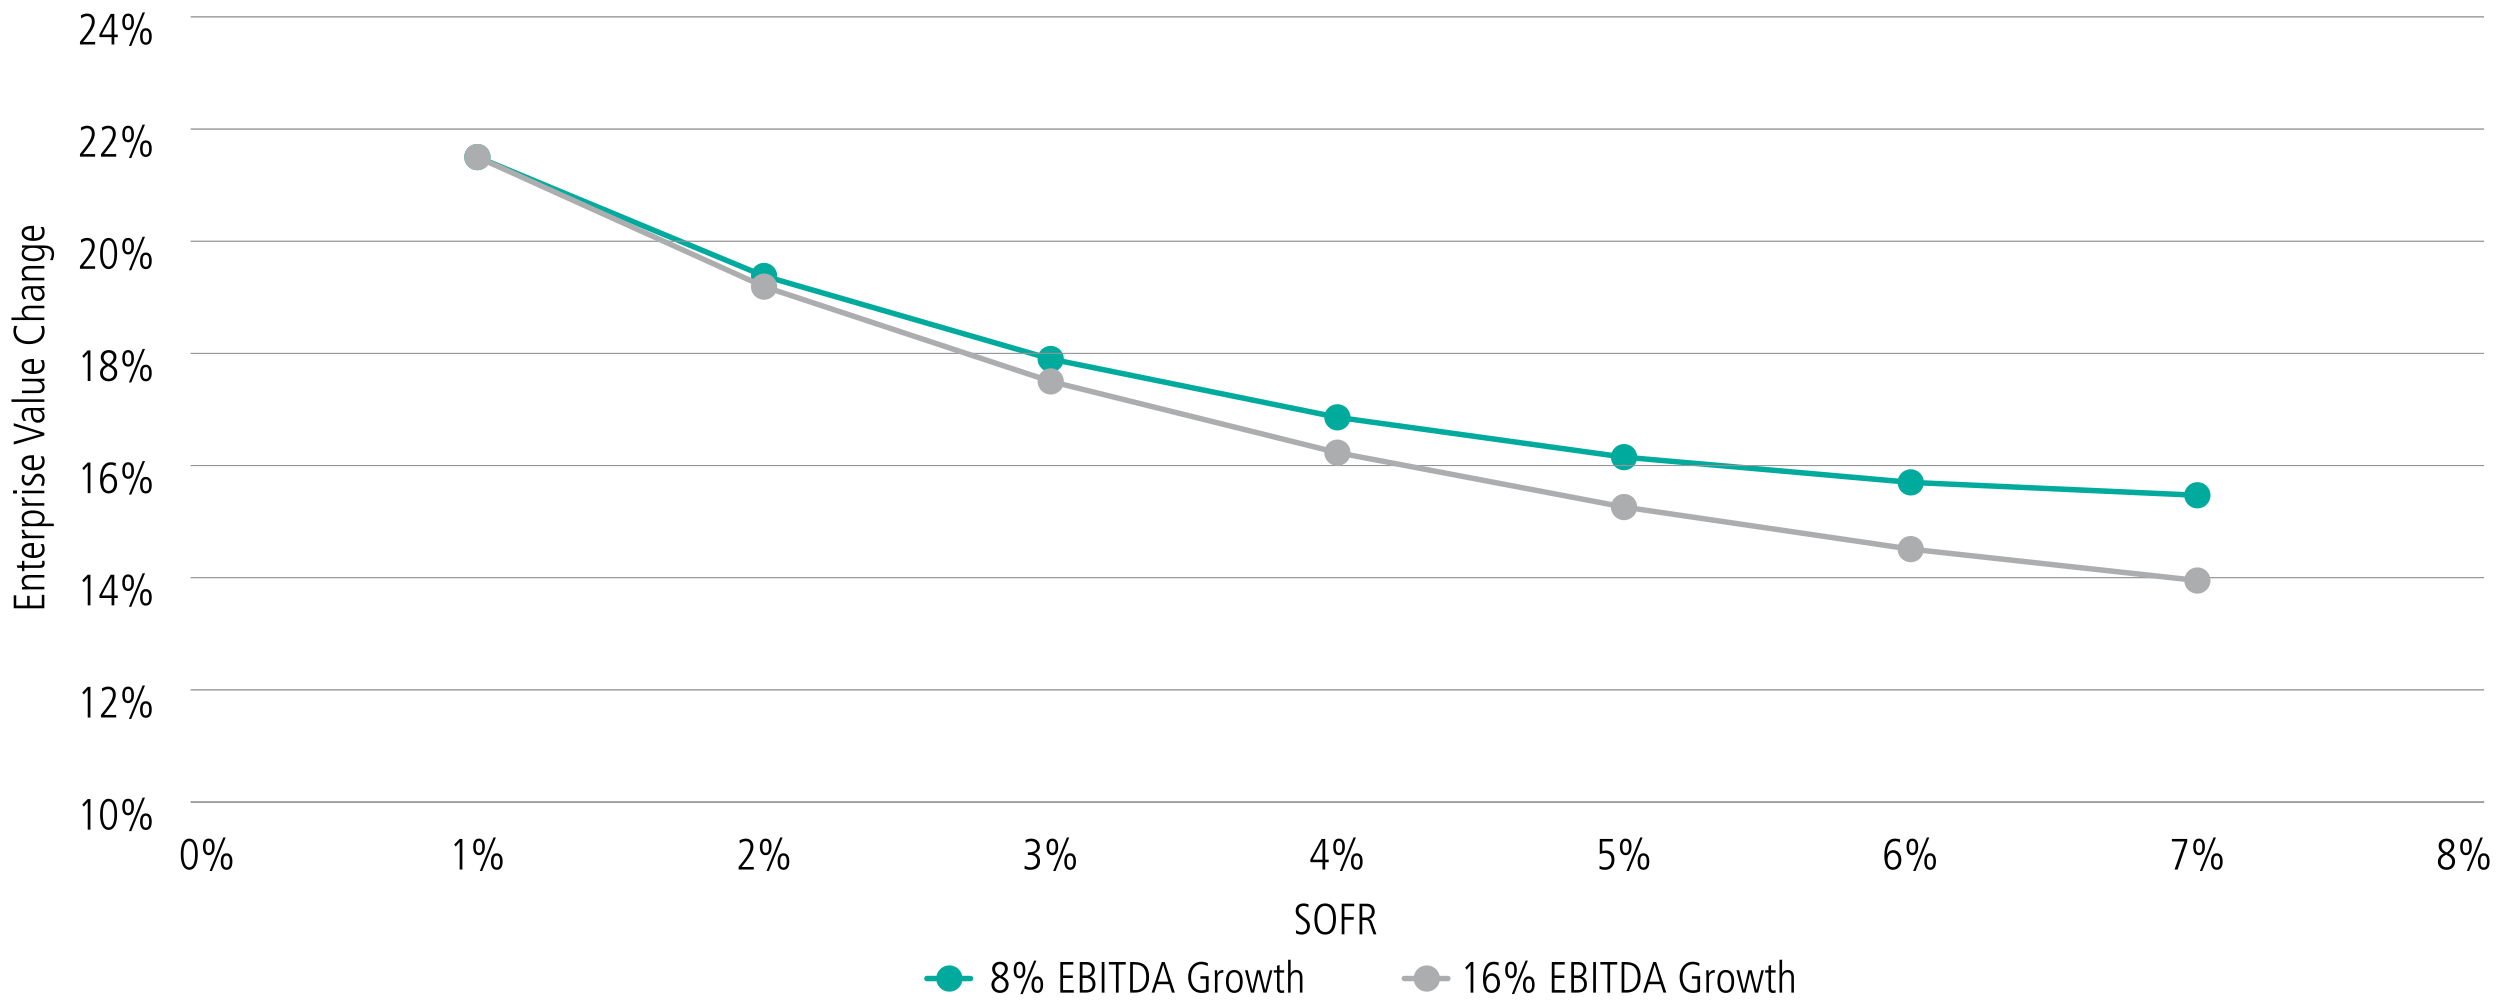 <?xml version="1.0" encoding="utf-8"?>
<!-- Generator: Adobe Illustrator 26.0.1, SVG Export Plug-In . SVG Version: 6.00 Build 0)  -->
<svg version="1.1" id="Layer_1" xmlns="http://www.w3.org/2000/svg" xmlns:xlink="http://www.w3.org/1999/xlink" x="0px" y="0px"
	 viewBox="0 0 1140 456.41" style="enable-background:new 0 0 1140 456.41;" xml:space="preserve">
<style type="text/css">
	.st0{fill:none;stroke:#939598;stroke-width:0.5;stroke-miterlimit:10;}
	.st1{fill:none;}
	.st2{fill:none;stroke:#808080;stroke-width:0.25;stroke-miterlimit:10;}
	.st3{fill:none;stroke:#00AB9D;stroke-width:2.5;stroke-linecap:round;stroke-miterlimit:10;}
	.st4{fill:#00AB9D;}
	.st5{fill:none;stroke:#ACADAE;stroke-width:2.5;stroke-linecap:round;stroke-miterlimit:10;}
	.st6{fill:#ACADAE;}
</style>
<g>
	<g>
		<path d="M20.22,277.38H6.26v-5.92h1.16v4.68h4.96v-4.46h1.16v4.46h5.52v-4.9h1.16V277.38z"/>
		<path d="M20.22,263.36h-6.96c-0.74,0-2.3,0.08-2.3,1.9c0,1.42,1.38,2.32,2.86,2.32h6.4v1.16h-7.06c-0.94,0-2.58,0.08-3.14,0.08
			v-1.08c0.34-0.04,0.92-0.06,1.5-0.08v-0.04c-1.1-0.56-1.64-1.46-1.64-2.6c0-2.84,2.88-2.82,3.44-2.82h6.9V263.36z"/>
		<path d="M20.22,255.72c0.1,0.32,0.14,0.76,0.14,1.32c0,1.28-0.84,1.92-2.28,1.92H11.1v1.52h-1.08v-1.52H7.98l-0.36-1.16h2.4v-2.08
			h1.08v2.08h6.7c1.02,0,1.48-0.32,1.48-1.12c0-0.4-0.04-0.62-0.22-0.96H20.22z"/>
		<path d="M19.78,248.08c0.42,0.74,0.58,1.5,0.58,2.38c0,2.56-1.76,4-5.26,4c-3.68,0-5.22-1.8-5.22-3.62c0-2.94,3.06-3.26,5.62-3.26
			v5.64c2.46,0,3.78-1.06,3.78-2.88c0-0.66-0.34-1.64-0.84-2.2L19.78,248.08z M14.42,248.82c-2.16,0-3.46,0.8-3.46,2.08
			c0,1.32,1.6,2.28,3.46,2.32V248.82z"/>
		<path d="M20.22,245.4h-7.24c-0.34,0-1.34,0.04-2.96,0.08v-1.08l1.62-0.08v-0.04c-1.14-0.56-1.76-1.32-1.76-2.66v-0.06h1.24
			c0,1.9,0.9,2.68,2.6,2.68h6.5V245.4z"/>
		<path d="M24.54,239.92H13.02c-0.62,0-1.14,0-3,0.08v-1.08h1.5v-0.04c-1.06-0.7-1.64-1.5-1.64-2.68c0-3.36,4.28-3.44,4.92-3.44
			c2.98,0,5.56,0.98,5.56,3.38c0,1.22-0.52,2.08-1.42,2.58v0.04h5.6V239.92z M15.14,234c-2.82,0-4.18,0.82-4.18,2.34
			c0,1.58,1.32,2.5,4.06,2.5c3.3,0,4.26-0.96,4.26-2.5C19.28,234.76,17.8,234,15.14,234z"/>
		<path d="M20.22,230.58h-7.24c-0.34,0-1.34,0.04-2.96,0.08v-1.08l1.62-0.08v-0.04c-1.14-0.56-1.76-1.32-1.76-2.66v-0.06h1.24
			c0,1.9,0.9,2.68,2.6,2.68h6.5V230.58z"/>
		<path d="M7.76,225.04h-1.8v-1.4h1.8V225.04z M20.22,224.92h-10.2v-1.16h10.2V224.92z"/>
		<path d="M18.58,221.42c0.4-0.62,0.7-1.58,0.7-2.32c0-1.04-0.76-1.88-1.76-1.88c-0.86,0-1.26,0.36-2.06,1.96
			c-0.8,1.62-1.4,2.26-2.76,2.26c-1.8,0-2.82-1.46-2.82-3c0-0.48,0.08-1.12,0.3-1.88l1.2,0.16c-0.22,0.56-0.42,1.08-0.42,1.74
			c0,1.04,0.74,1.74,1.64,1.74c0.8,0,1.1-0.28,1.7-1.4c0.92-1.7,1.4-2.82,3.1-2.82c1.82,0,2.96,1.26,2.96,3.04
			c0,0.9-0.14,1.68-0.48,2.56L18.58,221.42z"/>
		<path d="M19.78,208.06c0.42,0.74,0.58,1.5,0.58,2.38c0,2.56-1.76,4-5.26,4c-3.68,0-5.22-1.8-5.22-3.62c0-2.94,3.06-3.26,5.62-3.26
			v5.64c2.46,0,3.78-1.06,3.78-2.88c0-0.66-0.34-1.64-0.84-2.2L19.78,208.06z M14.42,208.8c-2.16,0-3.46,0.8-3.46,2.08
			c0,1.32,1.6,2.28,3.46,2.32V208.8z"/>
		<path d="M20.22,198.54l-13.96,4.18v-1.32l12.24-3.42v-0.04l-12.24-3.72v-1.24l13.96,4.4V198.54z"/>
		<path d="M20.22,186.96l-1.46,0.08v0.04c1.12,0.7,1.6,1.56,1.6,2.84c0,1.6-1.3,2.86-2.98,2.86c-3.2,0-3.3-3.42-3.3-4.92v-0.74
			h-0.24c-2.16,0-2.88,0.7-2.88,2.12c0,0.86,0.4,1.76,1.04,2.56l-1.22,0.18c-0.74-1.28-0.9-1.98-0.9-2.8c0-2.02,1.12-3.14,3.3-3.14
			h4.9c0.34,0,0.88-0.02,2.14-0.12V186.96z M15.08,187.12c0,2.5,0.04,4.42,2.3,4.42c1.04,0,1.9-0.78,1.9-1.88
			c0-1.46-1.08-2.54-2.92-2.54H15.08z"/>
		<path d="M20.22,183.26h-15v-1.16h15V183.26z"/>
		<path d="M20.22,173.74c-0.54,0.06-1.02,0.08-1.5,0.08v0.04c0.94,0.34,1.64,1.38,1.64,2.6c0,1.86-1.2,2.82-3.14,2.82h-7.2v-1.16
			h6.96c1.6,0,2.3-0.64,2.3-1.9c0-1.44-1.4-2.32-2.84-2.32h-6.42v-1.16h7.24c0.34,0,1.56-0.04,2.96-0.08V173.74z"/>
		<path d="M19.78,164.18c0.42,0.74,0.58,1.5,0.58,2.38c0,2.56-1.76,4-5.26,4c-3.68,0-5.22-1.8-5.22-3.62c0-2.94,3.06-3.26,5.62-3.26
			v5.64c2.46,0,3.78-1.06,3.78-2.88c0-0.66-0.34-1.64-0.84-2.2L19.78,164.18z M14.42,164.92c-2.16,0-3.46,0.8-3.46,2.08
			c0,1.32,1.6,2.28,3.46,2.32V164.92z"/>
		<path d="M19.92,148.62c0.26,0.66,0.44,1.52,0.44,2.38c0,3.76-2.96,5.92-7.2,5.92c-3.88,0-7.04-1.9-7.04-5.98
			c0-0.94,0.2-1.78,0.46-2.36l1.4,0.06c-0.4,0.56-0.7,1.54-0.7,2.36c0,1.7,1.04,4.6,5.96,4.6c3.82,0,5.96-2.1,5.96-4.58
			c0-0.74-0.12-1.36-0.62-2.34L19.92,148.62z"/>
		<path d="M20.22,140.58h-6.96c-1.62,0-2.3,0.66-2.3,1.88c0,1.46,1.36,2.34,2.92,2.34h6.34v1.16h-15v-1.16h6.3v-0.04
			c-1.04-0.48-1.64-1.4-1.64-2.52c0-1.88,1.26-2.82,3.44-2.82h6.9V140.58z"/>
		<path d="M20.22,131.42l-1.46,0.08v0.04c1.12,0.7,1.6,1.56,1.6,2.84c0,1.6-1.3,2.86-2.98,2.86c-3.2,0-3.3-3.42-3.3-4.92v-0.74
			h-0.24c-2.16,0-2.88,0.7-2.88,2.12c0,0.86,0.4,1.76,1.04,2.56l-1.22,0.18c-0.74-1.28-0.9-1.98-0.9-2.8c0-2.02,1.12-3.14,3.3-3.14
			h4.9c0.34,0,0.88-0.02,2.14-0.12V131.42z M15.08,131.58c0,2.5,0.04,4.42,2.3,4.42c1.04,0,1.9-0.78,1.9-1.88
			c0-1.46-1.08-2.54-2.92-2.54H15.08z"/>
		<path d="M20.22,122.44h-6.96c-0.74,0-2.3,0.08-2.3,1.9c0,1.42,1.38,2.32,2.86,2.32h6.4v1.16h-7.06c-0.94,0-2.58,0.08-3.14,0.08
			v-1.08c0.34-0.04,0.92-0.06,1.5-0.08v-0.04c-1.1-0.56-1.64-1.46-1.64-2.6c0-2.84,2.88-2.82,3.44-2.82h6.9V122.44z"/>
		<path d="M18.82,113.1v0.04c1.04,0.62,1.54,1.38,1.54,2.58c0,2.16-2.26,3.38-4.86,3.38c-3.7,0-5.62-1.22-5.62-3.44
			c0-1.28,0.58-2.06,1.64-2.68v-0.04h-1.5v-1.08c0.08,0,1.96,0.08,3,0.08h7.06c2.94,0,4.58,1.24,4.58,3.82c0,1-0.1,1.34-0.56,2.9
			l-1.3-0.08c0.48-0.82,0.78-2,0.78-2.82c0-1.74-1.18-2.66-3.28-2.66H18.82z M15,113.02c-2.62,0-4.04,0.84-4.04,2.52
			c0,1.5,1.36,2.32,4.18,2.32c2.7,0,4.14-0.8,4.14-2.34C19.28,113.84,18.02,113.02,15,113.02z"/>
		<path d="M19.78,103.46c0.42,0.74,0.58,1.5,0.58,2.38c0,2.56-1.76,4-5.26,4c-3.68,0-5.22-1.8-5.22-3.62c0-2.94,3.06-3.26,5.62-3.26
			v5.64c2.46,0,3.78-1.06,3.78-2.88c0-0.66-0.34-1.64-0.84-2.2L19.78,103.46z M14.42,104.2c-2.16,0-3.46,0.8-3.46,2.08
			c0,1.32,1.6,2.28,3.46,2.32V104.2z"/>
	</g>
</g>
<g>
	<path d="M82.43,389.53c0-4.42,1.38-7.12,3.88-7.12c2.54,0,3.88,2.72,3.88,7.12s-1.38,7.12-3.88,7.12
		C83.81,396.65,82.43,393.93,82.43,389.53z M88.95,389.53c0-3.92-0.9-5.96-2.64-5.96c-1.68,0-2.64,1.98-2.64,5.96
		c0,3.94,0.96,5.96,2.64,5.96C88.01,395.49,88.95,393.47,88.95,389.53z"/>
	<path d="M92.55,386.18c0-2.4,0.92-3.78,2.66-3.78c1.7,0,2.66,1.32,2.66,3.78s-0.96,3.78-2.66,3.78
		C93.47,389.97,92.55,388.58,92.55,386.18z M96.71,386.18c0-2-0.56-2.7-1.5-2.7c-0.94,0-1.5,0.68-1.5,2.7c0,2.08,0.6,2.7,1.5,2.7
		C96.11,388.88,96.71,388.26,96.71,386.18z M95.57,397.17l6.26-15.28h1.08l-6.26,15.28H95.57z M100.66,392.87
		c0-2.46,0.96-3.78,2.66-3.78c1.74,0,2.66,1.38,2.66,3.78s-0.92,3.78-2.66,3.78C101.62,396.65,100.66,395.33,100.66,392.87z
		 M104.82,392.87c0-2.02-0.58-2.7-1.52-2.7c-0.88,0-1.48,0.62-1.48,2.7c0,2.06,0.56,2.7,1.5,2.7
		C104.22,395.57,104.82,394.95,104.82,392.87z"/>
</g>
<g>
	<path d="M209.61,396.51v-12.56l-1.8,2.08l-0.68-0.92l2.48-2.56h1.24v13.96H209.61z"/>
	<path d="M215.77,386.18c0-2.4,0.92-3.78,2.66-3.78c1.7,0,2.66,1.32,2.66,3.78s-0.96,3.78-2.66,3.78
		C216.69,389.97,215.77,388.58,215.77,386.18z M219.94,386.18c0-2-0.56-2.7-1.5-2.7c-0.94,0-1.5,0.68-1.5,2.7
		c0,2.08,0.6,2.7,1.5,2.7C219.34,388.88,219.94,388.26,219.94,386.18z M218.79,397.17l6.26-15.28h1.08l-6.26,15.28H218.79z
		 M223.88,392.87c0-2.46,0.96-3.78,2.66-3.78c1.74,0,2.66,1.38,2.66,3.78s-0.92,3.78-2.66,3.78
		C224.84,396.65,223.88,395.33,223.88,392.87z M228.04,392.87c0-2.02-0.58-2.7-1.52-2.7c-0.88,0-1.48,0.62-1.48,2.7
		c0,2.06,0.56,2.7,1.5,2.7C227.44,395.57,228.04,394.95,228.04,392.87z"/>
</g>
<g>
	<path d="M336.8,396.51v-1.22l2.16-2.68c1.98-2.46,3.26-4.76,3.26-6.54c0-1.6-0.76-2.5-2.18-2.5c-0.86,0-1.92,0.48-2.66,1.1
		l-0.18-1.38c0.96-0.62,1.92-0.88,2.94-0.88c2.1,0,3.4,1.5,3.4,3.66c0,1.76-0.86,3.72-3.58,7.1l-1.76,2.18h5.52v1.16H336.8z"/>
	<path d="M346.5,386.18c0-2.4,0.92-3.78,2.66-3.78c1.7,0,2.66,1.32,2.66,3.78s-0.96,3.78-2.66,3.78
		C347.42,389.97,346.5,388.58,346.5,386.18z M350.66,386.18c0-2-0.56-2.7-1.5-2.7c-0.94,0-1.5,0.68-1.5,2.7c0,2.08,0.6,2.7,1.5,2.7
		C350.06,388.88,350.66,388.26,350.66,386.18z M349.52,397.17l6.26-15.28h1.08l-6.26,15.28H349.52z M354.6,392.87
		c0-2.46,0.96-3.78,2.66-3.78c1.74,0,2.66,1.38,2.66,3.78s-0.92,3.78-2.66,3.78C355.56,396.65,354.6,395.33,354.6,392.87z
		 M358.76,392.87c0-2.02-0.58-2.7-1.52-2.7c-0.88,0-1.48,0.62-1.48,2.7c0,2.06,0.56,2.7,1.5,2.7
		C358.16,395.57,358.76,394.95,358.76,392.87z"/>
</g>
<g>
	<path d="M467.26,394.73c0.62,0.38,1.82,0.76,2.62,0.76c1.84,0,3.06-1.1,3.06-3c0-1.66-1.24-2.64-3.18-2.64h-1.06v-1.16
		c2.96,0,4.14-0.9,4.14-2.6c0-1.42-0.94-2.52-2.78-2.52c-0.78,0-1.56,0.28-2.3,0.82l-0.1-1.32c0.48-0.32,1.78-0.66,2.58-0.66
		c2.42,0,3.92,1.54,3.92,3.56c0,1.52-0.8,2.62-2.5,3.12v0.04c1.46,0.28,2.6,1.7,2.6,3.52c0,2.56-1.58,4-4.52,4
		c-0.98,0-1.76-0.14-2.58-0.56L467.26,394.73z"/>
	<path d="M477.22,386.18c0-2.4,0.92-3.78,2.66-3.78c1.7,0,2.66,1.32,2.66,3.78s-0.96,3.78-2.66,3.78
		C478.14,389.97,477.22,388.58,477.22,386.18z M481.38,386.18c0-2-0.56-2.7-1.5-2.7c-0.94,0-1.5,0.68-1.5,2.7
		c0,2.08,0.6,2.7,1.5,2.7C480.78,388.88,481.38,388.26,481.38,386.18z M480.24,397.17l6.26-15.28h1.08l-6.26,15.28H480.24z
		 M485.32,392.87c0-2.46,0.96-3.78,2.66-3.78c1.74,0,2.66,1.38,2.66,3.78s-0.92,3.78-2.66,3.78
		C486.28,396.65,485.32,395.33,485.32,392.87z M489.48,392.87c0-2.02-0.58-2.7-1.52-2.7c-0.88,0-1.48,0.62-1.48,2.7
		c0,2.06,0.56,2.7,1.5,2.7C488.88,395.57,489.48,394.95,489.48,392.87z"/>
</g>
<g>
	<path d="M603.06,396.51v-3.34h-5.54v-1.26l5.14-9.36h1.64v9.46h1.58v1.16h-1.58v3.34H603.06z M603.06,383.78h-0.04l-4.42,8.22h4.46
		V383.78z"/>
	<path d="M607.94,386.18c0-2.4,0.92-3.78,2.66-3.78c1.7,0,2.66,1.32,2.66,3.78s-0.96,3.78-2.66,3.78
		C608.86,389.97,607.94,388.58,607.94,386.18z M612.1,386.18c0-2-0.56-2.7-1.5-2.7c-0.94,0-1.5,0.68-1.5,2.7c0,2.08,0.6,2.7,1.5,2.7
		C611.5,388.88,612.1,388.26,612.1,386.18z M610.96,397.17l6.26-15.28h1.08l-6.26,15.28H610.96z M616.04,392.87
		c0-2.46,0.96-3.78,2.66-3.78c1.74,0,2.66,1.38,2.66,3.78s-0.92,3.78-2.66,3.78C617,396.65,616.04,395.33,616.04,392.87z
		 M620.2,392.87c0-2.02-0.58-2.7-1.52-2.7c-0.88,0-1.48,0.62-1.48,2.7c0,2.06,0.56,2.7,1.5,2.7
		C619.6,395.57,620.2,394.95,620.2,392.87z"/>
</g>
<g>
	<path d="M729.42,394.77c0.74,0.48,1.6,0.72,2.4,0.72c1.9,0,3.04-1.34,3.04-3.42c0-1.9-1.04-3.08-3.04-3.08
		c-0.82,0-1.44,0.12-2.32,0.5v-6.94h5.94v1.16h-4.78v4.4c0.38-0.14,0.98-0.28,1.54-0.28c2.62,0,3.98,1.46,3.98,4.24
		c0,2.82-1.62,4.58-4.42,4.58c-0.86,0-1.48-0.12-2.4-0.54L729.42,394.77z"/>
	<path d="M738.66,386.18c0-2.4,0.92-3.78,2.66-3.78c1.7,0,2.66,1.32,2.66,3.78s-0.96,3.78-2.66,3.78
		C739.58,389.97,738.66,388.58,738.66,386.18z M742.82,386.18c0-2-0.56-2.7-1.5-2.7c-0.94,0-1.5,0.68-1.5,2.7
		c0,2.08,0.6,2.7,1.5,2.7C742.22,388.88,742.82,388.26,742.82,386.18z M741.68,397.17l6.26-15.28h1.08l-6.26,15.28H741.68z
		 M746.76,392.87c0-2.46,0.96-3.78,2.66-3.78c1.74,0,2.66,1.38,2.66,3.78s-0.92,3.78-2.66,3.78
		C747.72,396.65,746.76,395.33,746.76,392.87z M750.92,392.87c0-2.02-0.58-2.7-1.52-2.7c-0.88,0-1.48,0.62-1.48,2.7
		c0,2.06,0.56,2.7,1.5,2.7C750.32,395.57,750.92,394.95,750.92,392.87z"/>
</g>
<g>
	<path d="M860.46,389.62c0.5-1.18,1.6-1.96,2.9-1.96c2.36,0,3.66,2.12,3.66,4.58c0,2.4-1.4,4.4-3.88,4.4c-2.5,0-3.88-2.2-3.88-6.2
		c0-5.44,1.74-8.04,4.88-8.04c0.74,0,1.6,0.16,2.3,0.38l-0.1,1.4c-0.9-0.5-1.42-0.62-2.08-0.62c-2.34,0-3.7,2.24-3.84,6.06H860.46z
		 M865.7,392.07c0-1.66-0.88-3.24-2.56-3.24c-1.36,0-2.4,1.28-2.4,3.26c0,2.18,0.98,3.4,2.4,3.4
		C864.64,395.49,865.7,394.25,865.7,392.07z"/>
	<path d="M869.38,386.18c0-2.4,0.92-3.78,2.66-3.78c1.7,0,2.66,1.32,2.66,3.78s-0.96,3.78-2.66,3.78
		C870.3,389.97,869.38,388.58,869.38,386.18z M873.54,386.18c0-2-0.56-2.7-1.5-2.7c-0.94,0-1.5,0.68-1.5,2.7c0,2.08,0.6,2.7,1.5,2.7
		C872.94,388.88,873.54,388.26,873.54,386.18z M872.4,397.17l6.26-15.28h1.08l-6.26,15.28H872.4z M877.48,392.87
		c0-2.46,0.96-3.78,2.66-3.78c1.74,0,2.66,1.38,2.66,3.78s-0.92,3.78-2.66,3.78C878.44,396.65,877.48,395.33,877.48,392.87z
		 M881.65,392.87c0-2.02-0.58-2.7-1.52-2.7c-0.88,0-1.48,0.62-1.48,2.7c0,2.06,0.56,2.7,1.5,2.7
		C881.04,395.57,881.65,394.95,881.65,392.87z"/>
</g>
<g>
	<path d="M991.59,396.51l4.54-12.8h-5.76v-1.16h7v1.22l-4.38,12.74H991.59z"/>
	<path d="M1000.11,386.18c0-2.4,0.92-3.78,2.66-3.78c1.7,0,2.66,1.32,2.66,3.78s-0.96,3.78-2.66,3.78
		C1001.03,389.97,1000.11,388.58,1000.11,386.18z M1004.27,386.18c0-2-0.56-2.7-1.5-2.7c-0.94,0-1.5,0.68-1.5,2.7
		c0,2.08,0.6,2.7,1.5,2.7C1003.67,388.88,1004.27,388.26,1004.27,386.18z M1003.13,397.17l6.26-15.28h1.08l-6.26,15.28H1003.13z
		 M1008.21,392.87c0-2.46,0.96-3.78,2.66-3.78c1.74,0,2.66,1.38,2.66,3.78s-0.92,3.78-2.66,3.78
		C1009.17,396.65,1008.21,395.33,1008.21,392.87z M1012.37,392.87c0-2.02-0.58-2.7-1.52-2.7c-0.88,0-1.48,0.62-1.48,2.7
		c0,2.06,0.56,2.7,1.5,2.7C1011.77,395.57,1012.37,394.95,1012.37,392.87z"/>
</g>
<g>
	<path d="M1119.51,392.81c0,1.86-1.16,3.84-3.94,3.84c-2.32,0-3.9-1.58-3.9-3.78c0-1.66,1.04-2.94,2.66-3.64
		c-1.52-0.82-2.32-2.06-2.32-3.56c0-2.08,1.7-3.26,3.62-3.26c2.26,0,3.52,1.38,3.52,3.2c0,1.28-0.56,2.32-2.38,3.58
		C1118.93,390.29,1119.51,391.39,1119.51,392.81z M1112.99,392.91c0,1.46,1.08,2.58,2.66,2.58c1.32,0,2.54-0.88,2.54-2.66
		c0-1.26-0.84-2.2-2.78-3.08C1113.57,390.73,1112.99,391.61,1112.99,392.91z M1117.83,385.66c0-1.2-1-2.1-2.28-2.1
		c-1.14,0-2.22,0.96-2.22,2.24c0,1.2,0.9,2.32,2.5,2.9C1117.25,387.68,1117.83,386.6,1117.83,385.66z"/>
	<path d="M1121.83,386.18c0-2.4,0.92-3.78,2.66-3.78c1.7,0,2.66,1.32,2.66,3.78s-0.96,3.78-2.66,3.78
		C1122.75,389.97,1121.83,388.58,1121.83,386.18z M1125.99,386.18c0-2-0.56-2.7-1.5-2.7c-0.94,0-1.5,0.68-1.5,2.7
		c0,2.08,0.6,2.7,1.5,2.7C1125.39,388.88,1125.99,388.26,1125.99,386.18z M1124.85,397.17l6.26-15.28h1.08l-6.26,15.28H1124.85z
		 M1129.93,392.87c0-2.46,0.96-3.78,2.66-3.78c1.74,0,2.66,1.38,2.66,3.78s-0.92,3.78-2.66,3.78
		C1130.89,396.65,1129.93,395.33,1129.93,392.87z M1134.09,392.87c0-2.02-0.58-2.7-1.52-2.7c-0.88,0-1.48,0.62-1.48,2.7
		c0,2.06,0.56,2.7,1.5,2.7C1133.49,395.57,1134.09,394.95,1134.09,392.87z"/>
</g>
<line class="st0" x1="86.96" y1="365.74" x2="1132.74" y2="365.74"/>
<g>
	<path d="M40,378.33v-12.56l-1.8,2.08l-0.68-0.92l2.48-2.56h1.24v13.96H40z"/>
	<path d="M45.64,371.35c0-4.42,1.38-7.12,3.88-7.12c2.54,0,3.88,2.72,3.88,7.12s-1.38,7.12-3.88,7.12
		C47.02,378.47,45.64,375.75,45.64,371.35z M52.17,371.35c0-3.92-0.9-5.96-2.64-5.96c-1.68,0-2.64,1.98-2.64,5.96
		c0,3.94,0.96,5.96,2.64,5.96C51.23,377.31,52.17,375.29,52.17,371.35z"/>
	<path d="M55.76,368c0-2.4,0.92-3.78,2.66-3.78c1.7,0,2.66,1.32,2.66,3.78s-0.96,3.78-2.66,3.78
		C56.68,371.79,55.76,370.41,55.76,368z M59.92,368c0-2-0.56-2.7-1.5-2.7c-0.94,0-1.5,0.68-1.5,2.7c0,2.08,0.6,2.7,1.5,2.7
		C59.32,370.71,59.92,370.08,59.92,368z M58.78,378.99l6.26-15.28h1.08l-6.26,15.28H58.78z M63.87,374.69
		c0-2.46,0.96-3.78,2.66-3.78c1.74,0,2.66,1.38,2.66,3.78s-0.92,3.78-2.66,3.78C64.83,378.47,63.87,377.15,63.87,374.69z
		 M68.03,374.69c0-2.02-0.58-2.7-1.52-2.7c-0.88,0-1.48,0.62-1.48,2.7c0,2.06,0.56,2.7,1.5,2.7
		C67.43,377.39,68.03,376.77,68.03,374.69z"/>
</g>
<g>
	<path d="M40,327.18v-12.56l-1.8,2.08l-0.68-0.92l2.48-2.56h1.24v13.96H40z"/>
	<path d="M46.06,327.18v-1.22l2.16-2.68c1.98-2.46,3.26-4.76,3.26-6.54c0-1.6-0.76-2.5-2.18-2.5c-0.86,0-1.92,0.48-2.66,1.1
		l-0.18-1.38c0.96-0.62,1.92-0.88,2.94-0.88c2.1,0,3.4,1.5,3.4,3.66c0,1.76-0.86,3.72-3.58,7.1l-1.76,2.18h5.52v1.16H46.06z"/>
	<path d="M55.76,316.86c0-2.4,0.92-3.78,2.66-3.78c1.7,0,2.66,1.32,2.66,3.78s-0.96,3.78-2.66,3.78
		C56.68,320.64,55.76,319.26,55.76,316.86z M59.92,316.86c0-2-0.56-2.7-1.5-2.7c-0.94,0-1.5,0.68-1.5,2.7c0,2.08,0.6,2.7,1.5,2.7
		C59.32,319.56,59.92,318.94,59.92,316.86z M58.78,327.84l6.26-15.28h1.08l-6.26,15.28H58.78z M63.87,323.54
		c0-2.46,0.96-3.78,2.66-3.78c1.74,0,2.66,1.38,2.66,3.78s-0.92,3.78-2.66,3.78C64.83,327.32,63.87,326,63.87,323.54z M68.03,323.54
		c0-2.02-0.58-2.7-1.52-2.7c-0.88,0-1.48,0.62-1.48,2.7c0,2.06,0.56,2.7,1.5,2.7C67.43,326.24,68.03,325.62,68.03,323.54z"/>
</g>
<g>
	<path d="M40,276.03v-12.56l-1.8,2.08l-0.68-0.92l2.48-2.56h1.24v13.96H40z"/>
	<path d="M50.88,276.03v-3.34h-5.54v-1.26l5.14-9.36h1.64v9.46h1.58v1.16h-1.58v3.34H50.88z M50.88,263.31h-0.04l-4.42,8.22h4.46
		V263.31z"/>
	<path d="M55.76,265.71c0-2.4,0.92-3.78,2.66-3.78c1.7,0,2.66,1.32,2.66,3.78s-0.96,3.78-2.66,3.78
		C56.68,269.49,55.76,268.11,55.76,265.71z M59.92,265.71c0-2-0.56-2.7-1.5-2.7c-0.94,0-1.5,0.68-1.5,2.7c0,2.08,0.6,2.7,1.5,2.7
		C59.32,268.41,59.92,267.79,59.92,265.71z M58.78,276.69l6.26-15.28h1.08l-6.26,15.28H58.78z M63.87,272.39
		c0-2.46,0.96-3.78,2.66-3.78c1.74,0,2.66,1.38,2.66,3.78s-0.92,3.78-2.66,3.78C64.83,276.17,63.87,274.85,63.87,272.39z
		 M68.03,272.39c0-2.02-0.58-2.7-1.52-2.7c-0.88,0-1.48,0.62-1.48,2.7c0,2.06,0.56,2.7,1.5,2.7
		C67.43,275.09,68.03,274.47,68.03,272.39z"/>
</g>
<g>
	<path d="M40,224.88v-12.56l-1.8,2.08l-0.68-0.92l2.48-2.56h1.24v13.96H40z"/>
	<path d="M46.84,218c0.5-1.18,1.6-1.96,2.9-1.96c2.36,0,3.66,2.12,3.66,4.58c0,2.4-1.4,4.4-3.88,4.4c-2.5,0-3.88-2.2-3.88-6.2
		c0-5.44,1.74-8.04,4.88-8.04c0.74,0,1.6,0.16,2.3,0.38l-0.1,1.4c-0.9-0.5-1.42-0.62-2.08-0.62c-2.34,0-3.7,2.24-3.84,6.06H46.84z
		 M52.09,220.44c0-1.66-0.88-3.24-2.56-3.24c-1.36,0-2.4,1.28-2.4,3.26c0,2.18,0.98,3.4,2.4,3.4
		C51.02,223.86,52.09,222.62,52.09,220.44z"/>
	<path d="M55.76,214.56c0-2.4,0.92-3.78,2.66-3.78c1.7,0,2.66,1.32,2.66,3.78s-0.96,3.78-2.66,3.78
		C56.68,218.34,55.76,216.96,55.76,214.56z M59.92,214.56c0-2-0.56-2.7-1.5-2.7c-0.94,0-1.5,0.68-1.5,2.7c0,2.08,0.6,2.7,1.5,2.7
		C59.32,217.26,59.92,216.64,59.92,214.56z M58.78,225.54l6.26-15.28h1.08l-6.26,15.28H58.78z M63.87,221.24
		c0-2.46,0.96-3.78,2.66-3.78c1.74,0,2.66,1.38,2.66,3.78s-0.92,3.78-2.66,3.78C64.83,225.02,63.87,223.7,63.87,221.24z
		 M68.03,221.24c0-2.02-0.58-2.7-1.52-2.7c-0.88,0-1.48,0.62-1.48,2.7c0,2.06,0.56,2.7,1.5,2.7
		C67.43,223.94,68.03,223.32,68.03,221.24z"/>
</g>
<g>
	<path d="M40,173.73v-12.56l-1.8,2.08l-0.68-0.92l2.48-2.56h1.24v13.96H40z"/>
	<path d="M53.45,170.03c0,1.86-1.16,3.84-3.94,3.84c-2.32,0-3.9-1.58-3.9-3.78c0-1.66,1.04-2.94,2.66-3.64
		c-1.52-0.82-2.32-2.06-2.32-3.56c0-2.08,1.7-3.26,3.62-3.26c2.26,0,3.52,1.38,3.52,3.2c0,1.28-0.56,2.32-2.38,3.58
		C52.87,167.51,53.45,168.61,53.45,170.03z M46.92,170.13c0,1.46,1.08,2.58,2.66,2.58c1.32,0,2.54-0.88,2.54-2.66
		c0-1.26-0.84-2.2-2.78-3.08C47.5,167.95,46.92,168.83,46.92,170.13z M51.77,162.89c0-1.2-1-2.1-2.28-2.1
		c-1.14,0-2.22,0.96-2.22,2.24c0,1.2,0.9,2.32,2.5,2.9C51.19,164.91,51.77,163.83,51.77,162.89z"/>
	<path d="M55.76,163.41c0-2.4,0.92-3.78,2.66-3.78c1.7,0,2.66,1.32,2.66,3.78s-0.96,3.78-2.66,3.78
		C56.68,167.19,55.76,165.81,55.76,163.41z M59.92,163.41c0-2-0.56-2.7-1.5-2.7c-0.94,0-1.5,0.68-1.5,2.7c0,2.08,0.6,2.7,1.5,2.7
		C59.32,166.11,59.92,165.49,59.92,163.41z M58.78,174.39l6.26-15.28h1.08l-6.26,15.28H58.78z M63.87,170.09
		c0-2.46,0.96-3.78,2.66-3.78c1.74,0,2.66,1.38,2.66,3.78s-0.92,3.78-2.66,3.78C64.83,173.87,63.87,172.55,63.87,170.09z
		 M68.03,170.09c0-2.02-0.58-2.7-1.52-2.7c-0.88,0-1.48,0.62-1.48,2.7c0,2.06,0.56,2.7,1.5,2.7
		C67.43,172.79,68.03,172.17,68.03,170.09z"/>
</g>
<g>
	<path d="M36.46,122.58v-1.22l2.16-2.68c1.98-2.46,3.26-4.76,3.26-6.54c0-1.6-0.76-2.5-2.18-2.5c-0.86,0-1.92,0.48-2.66,1.1
		l-0.18-1.38c0.96-0.62,1.92-0.88,2.94-0.88c2.1,0,3.4,1.5,3.4,3.66c0,1.76-0.86,3.72-3.58,7.1l-1.76,2.18h5.52v1.16H36.46z"/>
	<path d="M45.64,115.6c0-4.42,1.38-7.12,3.88-7.12c2.54,0,3.88,2.72,3.88,7.12s-1.38,7.12-3.88,7.12
		C47.02,122.72,45.64,120,45.64,115.6z M52.17,115.6c0-3.92-0.9-5.96-2.64-5.96c-1.68,0-2.64,1.98-2.64,5.96
		c0,3.94,0.96,5.96,2.64,5.96C51.23,121.56,52.17,119.54,52.17,115.6z"/>
	<path d="M55.76,112.26c0-2.4,0.92-3.78,2.66-3.78c1.7,0,2.66,1.32,2.66,3.78s-0.96,3.78-2.66,3.78
		C56.68,116.04,55.76,114.66,55.76,112.26z M59.92,112.26c0-2-0.56-2.7-1.5-2.7c-0.94,0-1.5,0.68-1.5,2.7c0,2.08,0.6,2.7,1.5,2.7
		C59.32,114.96,59.92,114.34,59.92,112.26z M58.78,123.24l6.26-15.28h1.08l-6.26,15.28H58.78z M63.87,118.94
		c0-2.46,0.96-3.78,2.66-3.78c1.74,0,2.66,1.38,2.66,3.78s-0.92,3.78-2.66,3.78C64.83,122.72,63.87,121.4,63.87,118.94z
		 M68.03,118.94c0-2.02-0.58-2.7-1.52-2.7c-0.88,0-1.48,0.62-1.48,2.7c0,2.06,0.56,2.7,1.5,2.7
		C67.43,121.64,68.03,121.02,68.03,118.94z"/>
</g>
<g>
	<path d="M36.46,71.43v-1.22l2.16-2.68c1.98-2.46,3.26-4.76,3.26-6.54c0-1.6-0.76-2.5-2.18-2.5c-0.86,0-1.92,0.48-2.66,1.1
		l-0.18-1.38c0.96-0.62,1.92-0.88,2.94-0.88c2.1,0,3.4,1.5,3.4,3.66c0,1.76-0.86,3.72-3.58,7.1l-1.76,2.18h5.52v1.16H36.46z"/>
	<path d="M46.06,71.43v-1.22l2.16-2.68c1.98-2.46,3.26-4.76,3.26-6.54c0-1.6-0.76-2.5-2.18-2.5c-0.86,0-1.92,0.48-2.66,1.1
		l-0.18-1.38c0.96-0.62,1.92-0.88,2.94-0.88c2.1,0,3.4,1.5,3.4,3.66c0,1.76-0.86,3.72-3.58,7.1l-1.76,2.18h5.52v1.16H46.06z"/>
	<path d="M55.76,61.11c0-2.4,0.92-3.78,2.66-3.78c1.7,0,2.66,1.32,2.66,3.78s-0.96,3.78-2.66,3.78
		C56.68,64.89,55.76,63.51,55.76,61.11z M59.92,61.11c0-2-0.56-2.7-1.5-2.7c-0.94,0-1.5,0.68-1.5,2.7c0,2.08,0.6,2.7,1.5,2.7
		C59.32,63.81,59.92,63.19,59.92,61.11z M58.78,72.09l6.26-15.28h1.08l-6.26,15.28H58.78z M63.87,67.79c0-2.46,0.96-3.78,2.66-3.78
		c1.74,0,2.66,1.38,2.66,3.78s-0.92,3.78-2.66,3.78C64.83,71.57,63.87,70.25,63.87,67.79z M68.03,67.79c0-2.02-0.58-2.7-1.52-2.7
		c-0.88,0-1.48,0.62-1.48,2.7c0,2.06,0.56,2.7,1.5,2.7C67.43,70.49,68.03,69.87,68.03,67.79z"/>
</g>
<g>
	<path d="M36.46,20.28v-1.22l2.16-2.68c1.98-2.46,3.26-4.76,3.26-6.54c0-1.6-0.76-2.5-2.18-2.5c-0.86,0-1.92,0.48-2.66,1.1
		l-0.18-1.38c0.96-0.62,1.92-0.88,2.94-0.88c2.1,0,3.4,1.5,3.4,3.66c0,1.76-0.86,3.72-3.58,7.1l-1.76,2.18h5.52v1.16H36.46z"/>
	<path d="M50.88,20.28v-3.34h-5.54v-1.26l5.14-9.36h1.64v9.46h1.58v1.16h-1.58v3.34H50.88z M50.88,7.56h-0.04l-4.42,8.22h4.46V7.56z
		"/>
	<path d="M55.76,9.96c0-2.4,0.92-3.78,2.66-3.78c1.7,0,2.66,1.32,2.66,3.78c0,2.46-0.96,3.78-2.66,3.78
		C56.68,13.74,55.76,12.36,55.76,9.96z M59.92,9.96c0-2-0.56-2.7-1.5-2.7c-0.94,0-1.5,0.68-1.5,2.7c0,2.08,0.6,2.7,1.5,2.7
		C59.32,12.66,59.92,12.04,59.92,9.96z M58.78,20.94l6.26-15.28h1.08l-6.26,15.28H58.78z M63.87,16.64c0-2.46,0.96-3.78,2.66-3.78
		c1.74,0,2.66,1.38,2.66,3.78s-0.92,3.78-2.66,3.78C64.83,20.42,63.87,19.1,63.87,16.64z M68.03,16.64c0-2.02-0.58-2.7-1.52-2.7
		c-0.88,0-1.48,0.62-1.48,2.7c0,2.06,0.56,2.7,1.5,2.7C67.43,19.34,68.03,18.72,68.03,16.64z"/>
</g>
<line class="st2" x1="86.96" y1="365.74" x2="1132.74" y2="365.74"/>
<line class="st2" x1="86.96" y1="314.59" x2="1132.74" y2="314.59"/>
<line class="st2" x1="86.96" y1="263.44" x2="1132.74" y2="263.44"/>
<line class="st2" x1="86.96" y1="212.29" x2="1132.74" y2="212.29"/>
<line class="st2" x1="86.96" y1="161.14" x2="1132.74" y2="161.14"/>
<line class="st2" x1="86.96" y1="110" x2="1132.74" y2="110"/>
<line class="st2" x1="86.96" y1="58.85" x2="1132.74" y2="58.85"/>
<line class="st2" x1="86.96" y1="7.7" x2="1132.74" y2="7.7"/>
<line class="st3" x1="422.68" y1="446.21" x2="442.54" y2="446.21"/>
<line class="st3" x1="348.41" y1="125.85" x2="217.68" y2="71.63"/>
<line class="st3" x1="479.13" y1="163.7" x2="348.41" y2="125.85"/>
<line class="st3" x1="609.85" y1="190.3" x2="479.13" y2="163.7"/>
<line class="st3" x1="740.57" y1="208.46" x2="609.85" y2="190.3"/>
<line class="st3" x1="871.29" y1="219.97" x2="740.57" y2="208.46"/>
<line class="st3" x1="1002.01" y1="225.85" x2="871.29" y2="219.97"/>
<g>
	<circle class="st4" cx="432.92" cy="446.21" r="6"/>
</g>
<g>
	<circle class="st4" cx="217.68" cy="71.63" r="6"/>
</g>
<g>
	<circle class="st4" cx="348.41" cy="125.85" r="6"/>
</g>
<g>
	<circle class="st4" cx="479.13" cy="163.7" r="6"/>
</g>
<g>
	<circle class="st4" cx="609.85" cy="190.3" r="6"/>
</g>
<g>
	<circle class="st4" cx="740.57" cy="208.46" r="6"/>
</g>
<g>
	<circle class="st4" cx="871.29" cy="219.97" r="6"/>
</g>
<g>
	<circle class="st4" cx="1002.01" cy="225.85" r="6"/>
</g>
<g>
	<path d="M459.93,448.94c0,1.86-1.16,3.84-3.94,3.84c-2.32,0-3.9-1.58-3.9-3.78c0-1.66,1.04-2.94,2.66-3.64
		c-1.52-0.82-2.32-2.06-2.32-3.56c0-2.08,1.7-3.26,3.62-3.26c2.26,0,3.52,1.38,3.52,3.2c0,1.28-0.56,2.32-2.38,3.58
		C459.35,446.42,459.93,447.52,459.93,448.94z M453.41,449.04c0,1.46,1.08,2.58,2.66,2.58c1.32,0,2.54-0.88,2.54-2.66
		c0-1.26-0.84-2.2-2.78-3.08C453.99,446.86,453.41,447.74,453.41,449.04z M458.25,441.8c0-1.2-1-2.1-2.28-2.1
		c-1.14,0-2.22,0.96-2.22,2.24c0,1.2,0.9,2.32,2.5,2.9C457.67,443.82,458.25,442.74,458.25,441.8z"/>
	<path d="M462.25,442.32c0-2.4,0.92-3.78,2.66-3.78c1.7,0,2.66,1.32,2.66,3.78s-0.96,3.78-2.66,3.78
		C463.17,446.1,462.25,444.72,462.25,442.32z M466.41,442.32c0-2-0.56-2.7-1.5-2.7c-0.94,0-1.5,0.68-1.5,2.7c0,2.08,0.6,2.7,1.5,2.7
		C465.81,445.02,466.41,444.4,466.41,442.32z M465.27,453.3l6.26-15.28h1.08l-6.26,15.28H465.27z M470.35,449
		c0-2.46,0.96-3.78,2.66-3.78c1.74,0,2.66,1.38,2.66,3.78s-0.92,3.78-2.66,3.78C471.31,452.78,470.35,451.46,470.35,449z
		 M474.52,449c0-2.02-0.58-2.7-1.52-2.7c-0.88,0-1.48,0.62-1.48,2.7c0,2.06,0.56,2.7,1.5,2.7C473.92,451.7,474.52,451.08,474.52,449
		z"/>
	<path d="M483.51,452.64v-13.96h5.92v1.16h-4.68v4.96h4.46v1.16h-4.46v5.52h4.9v1.16H483.51z"/>
	<path d="M492.39,452.64v-13.96h3.34c2.02,0,3.5,1.36,3.5,3.4c0,1.54-0.76,2.66-2.2,3.22v0.04c1.62,0.48,2.5,1.66,2.5,3.4
		c0,2.5-1.56,3.9-4.66,3.9H492.39z M495.39,444.82c1.44,0,2.52-1,2.52-2.6c0-1.52-0.96-2.38-2.48-2.38h-1.8v4.98H495.39z
		 M495.47,451.48c1.7,0,2.74-1.1,2.74-2.7c0-1.7-1.1-2.8-2.62-2.8h-1.96v5.5H495.47z"/>
	<path d="M502.39,452.64v-13.96h1.24v13.96H502.39z"/>
	<path d="M508.87,452.64v-12.8h-3.24v-1.16h7.72v1.16h-3.24v12.8H508.87z"/>
	<path d="M515.35,452.64v-13.96h1.82c4.4,0,6.82,2.02,6.82,6.78c0,4.68-2.54,7.18-6.48,7.18H515.35z M517.85,451.48
		c2.84,0,4.82-2.08,4.82-5.84c0-3.52-1.28-5.8-5.02-5.8h-1.06v11.64H517.85z"/>
	<path d="M534.41,452.64l-1.22-3.84h-5.56l-1.26,3.84h-1.24l4.64-13.96h1.32l4.64,13.96H534.41z M530.45,440h-0.04l-2.42,7.64h4.82
		L530.45,440z"/>
	<path d="M549.89,446.3h-2.5v-1.16h3.74v6.88c-1.02,0.56-2.08,0.76-3.22,0.76c-4.62,0-6.1-4.12-6.1-7.26c0-3.6,2.14-6.98,6.06-6.98
		c0.82,0,2.26,0.34,2.92,0.68l-0.06,1.36c-0.66-0.46-1.94-0.88-2.92-0.88c-2.1,0-4.68,1.58-4.68,5.92c0,2.84,1.3,6,4.84,6
		c0.72,0,1.28-0.08,1.92-0.42V446.3z"/>
	<path d="M554.01,452.64v-7.24c0-0.34-0.04-1.34-0.08-2.96h1.08l0.08,1.62h0.04c0.56-1.14,1.32-1.76,2.66-1.76h0.06v1.24
		c-1.9,0-2.68,0.9-2.68,2.6v6.5H554.01z"/>
	<path d="M559.03,447.54c0-3.26,1.32-5.24,3.82-5.24s3.82,1.98,3.82,5.24c0,3.34-1.34,5.24-3.82,5.24S559.03,450.88,559.03,447.54z
		 M565.43,447.54c0-2.74-0.92-4.16-2.6-4.16c-1.62,0-2.56,1.38-2.56,4.16c0,2.8,0.92,4.16,2.58,4.16
		C564.53,451.7,565.43,450.28,565.43,447.54z"/>
	<path d="M576.13,452.64l-2.2-8.88h-0.04l-2.08,8.88h-1.36l-2.74-10.2h1.24l2.14,8.96h0.04l2.06-8.96h1.48l2.24,8.96h0.04l2.12-8.96
		h1.16l-2.66,10.2H576.13z"/>
	<path d="M585.57,452.64c-0.32,0.1-0.76,0.14-1.32,0.14c-1.28,0-1.92-0.84-1.92-2.28v-6.98h-1.52v-1.08h1.52v-2.04l1.16-0.36v2.4
		h2.08v1.08h-2.08v6.7c0,1.02,0.32,1.48,1.12,1.48c0.4,0,0.62-0.04,0.96-0.22V452.64z"/>
	<path d="M592.75,452.64v-6.96c0-1.62-0.66-2.3-1.88-2.3c-1.46,0-2.34,1.36-2.34,2.92v6.34h-1.16v-15h1.16v6.3h0.04
		c0.48-1.04,1.4-1.64,2.52-1.64c1.88,0,2.82,1.26,2.82,3.44v6.9H592.75z"/>
</g>
<line class="st0" x1="86.96" y1="365.74" x2="1132.74" y2="365.74"/>
<line class="st0" x1="86.96" y1="314.59" x2="1132.74" y2="314.59"/>
<line class="st0" x1="86.96" y1="263.44" x2="1132.74" y2="263.44"/>
<line class="st0" x1="86.96" y1="212.29" x2="1132.74" y2="212.29"/>
<line class="st0" x1="86.96" y1="161.14" x2="1132.74" y2="161.14"/>
<line class="st0" x1="86.96" y1="110" x2="1132.74" y2="110"/>
<line class="st0" x1="86.96" y1="58.85" x2="1132.74" y2="58.85"/>
<line class="st0" x1="86.96" y1="7.7" x2="1132.74" y2="7.7"/>
<line class="st5" x1="640.38" y1="446.21" x2="660.24" y2="446.21"/>
<line class="st5" x1="348.41" y1="130.71" x2="217.68" y2="71.63"/>
<line class="st5" x1="479.13" y1="173.93" x2="348.41" y2="130.71"/>
<line class="st5" x1="609.85" y1="206.41" x2="479.13" y2="173.93"/>
<line class="st5" x1="740.57" y1="231.22" x2="609.85" y2="206.41"/>
<line class="st5" x1="871.29" y1="250.4" x2="740.57" y2="231.22"/>
<line class="st5" x1="1002.01" y1="264.72" x2="871.29" y2="250.4"/>
<g>
	<circle class="st6" cx="650.62" cy="446.21" r="6"/>
</g>
<g>
	<circle class="st6" cx="217.68" cy="71.63" r="6"/>
</g>
<g>
	<circle class="st6" cx="348.41" cy="130.71" r="6"/>
</g>
<g>
	<circle class="st6" cx="479.13" cy="173.93" r="6"/>
</g>
<g>
	<circle class="st6" cx="609.85" cy="206.41" r="6"/>
</g>
<g>
	<circle class="st6" cx="740.57" cy="231.22" r="6"/>
</g>
<g>
	<circle class="st6" cx="871.29" cy="250.4" r="6"/>
</g>
<g>
	<circle class="st6" cx="1002.01" cy="264.72" r="6"/>
</g>
<g>
	<path d="M670.6,452.64v-12.56l-1.8,2.08l-0.68-0.92l2.48-2.56h1.24v13.96H670.6z"/>
	<path d="M677.44,445.76c0.5-1.18,1.6-1.96,2.9-1.96c2.36,0,3.66,2.12,3.66,4.58c0,2.4-1.4,4.4-3.88,4.4c-2.5,0-3.88-2.2-3.88-6.2
		c0-5.44,1.74-8.04,4.88-8.04c0.74,0,1.6,0.16,2.3,0.38l-0.1,1.4c-0.9-0.5-1.42-0.62-2.08-0.62c-2.34,0-3.7,2.24-3.84,6.06H677.44z
		 M682.68,448.2c0-1.66-0.88-3.24-2.56-3.24c-1.36,0-2.4,1.28-2.4,3.26c0,2.18,0.98,3.4,2.4,3.4
		C681.62,451.62,682.68,450.38,682.68,448.2z"/>
	<path d="M686.36,442.32c0-2.4,0.92-3.78,2.66-3.78c1.7,0,2.66,1.32,2.66,3.78s-0.96,3.78-2.66,3.78
		C687.28,446.1,686.36,444.72,686.36,442.32z M690.52,442.32c0-2-0.56-2.7-1.5-2.7c-0.94,0-1.5,0.68-1.5,2.7c0,2.08,0.6,2.7,1.5,2.7
		C689.92,445.02,690.52,444.4,690.52,442.32z M689.38,453.3l6.26-15.28h1.08l-6.26,15.28H689.38z M694.46,449
		c0-2.46,0.96-3.78,2.66-3.78c1.74,0,2.66,1.38,2.66,3.78s-0.92,3.78-2.66,3.78C695.42,452.78,694.46,451.46,694.46,449z
		 M698.62,449c0-2.02-0.58-2.7-1.52-2.7c-0.88,0-1.48,0.62-1.48,2.7c0,2.06,0.56,2.7,1.5,2.7C698.02,451.7,698.62,451.08,698.62,449
		z"/>
	<path d="M707.62,452.64v-13.96h5.92v1.16h-4.68v4.96h4.46v1.16h-4.46v5.52h4.9v1.16H707.62z"/>
	<path d="M716.5,452.64v-13.96h3.34c2.02,0,3.5,1.36,3.5,3.4c0,1.54-0.76,2.66-2.2,3.22v0.04c1.62,0.48,2.5,1.66,2.5,3.4
		c0,2.5-1.56,3.9-4.66,3.9H716.5z M719.5,444.82c1.44,0,2.52-1,2.52-2.6c0-1.52-0.96-2.38-2.48-2.38h-1.8v4.98H719.5z
		 M719.58,451.48c1.7,0,2.74-1.1,2.74-2.7c0-1.7-1.1-2.8-2.62-2.8h-1.96v5.5H719.58z"/>
	<path d="M726.5,452.64v-13.96h1.24v13.96H726.5z"/>
	<path d="M732.98,452.64v-12.8h-3.24v-1.16h7.72v1.16h-3.24v12.8H732.98z"/>
	<path d="M739.46,452.64v-13.96h1.82c4.4,0,6.82,2.02,6.82,6.78c0,4.68-2.54,7.18-6.48,7.18H739.46z M741.96,451.48
		c2.84,0,4.82-2.08,4.82-5.84c0-3.52-1.28-5.8-5.02-5.8h-1.06v11.64H741.96z"/>
	<path d="M758.52,452.64l-1.22-3.84h-5.56l-1.26,3.84h-1.24l4.64-13.96h1.32l4.64,13.96H758.52z M754.56,440h-0.04l-2.42,7.64h4.82
		L754.56,440z"/>
	<path d="M774,446.3h-2.5v-1.16h3.74v6.88c-1.02,0.56-2.08,0.76-3.22,0.76c-4.62,0-6.1-4.12-6.1-7.26c0-3.6,2.14-6.98,6.06-6.98
		c0.82,0,2.26,0.34,2.92,0.68l-0.06,1.36c-0.66-0.46-1.94-0.88-2.92-0.88c-2.1,0-4.68,1.58-4.68,5.92c0,2.84,1.3,6,4.84,6
		c0.72,0,1.28-0.08,1.92-0.42V446.3z"/>
	<path d="M778.12,452.64v-7.24c0-0.34-0.04-1.34-0.08-2.96h1.08l0.08,1.62h0.04c0.56-1.14,1.32-1.76,2.66-1.76h0.06v1.24
		c-1.9,0-2.68,0.9-2.68,2.6v6.5H778.12z"/>
	<path d="M783.14,447.54c0-3.26,1.32-5.24,3.82-5.24c2.5,0,3.82,1.98,3.82,5.24c0,3.34-1.34,5.24-3.82,5.24
		S783.14,450.88,783.14,447.54z M789.54,447.54c0-2.74-0.92-4.16-2.6-4.16c-1.62,0-2.56,1.38-2.56,4.16c0,2.8,0.92,4.16,2.58,4.16
		C788.64,451.7,789.54,450.28,789.54,447.54z"/>
	<path d="M800.24,452.64l-2.2-8.88H798l-2.08,8.88h-1.36l-2.74-10.2h1.24l2.14,8.96h0.04l2.06-8.96h1.48l2.24,8.96h0.04l2.12-8.96
		h1.16l-2.66,10.2H800.24z"/>
	<path d="M809.68,452.64c-0.32,0.1-0.76,0.14-1.32,0.14c-1.28,0-1.92-0.84-1.92-2.28v-6.98h-1.52v-1.08h1.52v-2.04l1.16-0.36v2.4
		h2.08v1.08h-2.08v6.7c0,1.02,0.32,1.48,1.12,1.48c0.4,0,0.62-0.04,0.96-0.22V452.64z"/>
	<path d="M816.86,452.64v-6.96c0-1.62-0.66-2.3-1.88-2.3c-1.46,0-2.34,1.36-2.34,2.92v6.34h-1.16v-15h1.16v6.3h0.04
		c0.48-1.04,1.4-1.64,2.52-1.64c1.88,0,2.82,1.26,2.82,3.44v6.9H816.86z"/>
</g>
<g>
	<g>
		<path d="M591.02,424.09c0.72,0.64,1.66,0.94,2.46,0.94c1.68,0,2.52-1.24,2.52-2.52c0-1.26-0.56-2.02-2.04-3
			c-2.54-1.66-3.12-2.42-3.12-4.18c0-2.18,1.52-3.38,3.66-3.38c0.64,0,1.36,0.12,2.18,0.44l-0.06,1.4c-0.88-0.56-1.5-0.68-2.22-0.68
			c-1.18,0-2.24,0.74-2.24,2.04c0,1.6,1.18,2.24,1.92,2.8c2.52,1.86,3.24,2.46,3.24,4.38c0,2.26-1.56,3.86-3.74,3.86
			c-0.96,0-2.02-0.26-2.64-0.66L591.02,424.09z"/>
		<path d="M599.36,419.07c0-4.58,1.72-7.12,4.92-7.12c3.2,0,4.92,2.54,4.92,7.12s-1.72,7.12-4.92,7.12
			C601.08,426.19,599.36,423.63,599.36,419.07z M607.88,419.07c0-3.9-1.24-5.96-3.62-5.96c-2.3,0-3.58,2.04-3.58,5.96
			s1.28,5.96,3.6,5.96C606.58,425.03,607.88,423.01,607.88,419.07z"/>
		<path d="M611.82,426.05v-13.96h5.7v1.16h-4.46v4.96h4.24v1.16h-4.24v6.68H611.82z"/>
		<path d="M626.32,426.05l-1.7-4.78c-0.46-1.28-0.84-1.72-1.84-1.72h-1.58v6.5h-1.24v-13.96h3.3c2.16,0,3.6,1.38,3.6,3.56
			c0,1.86-0.98,3.04-2.74,3.38v0.04c0.8,0.16,1.22,0.64,1.42,1.2l2.1,5.78H626.32z M622.96,418.38c1.66,0,2.58-1.16,2.58-2.7
			c0-1.6-0.96-2.44-2.66-2.44h-1.68v5.14H622.96z"/>
	</g>
</g>
</svg>
